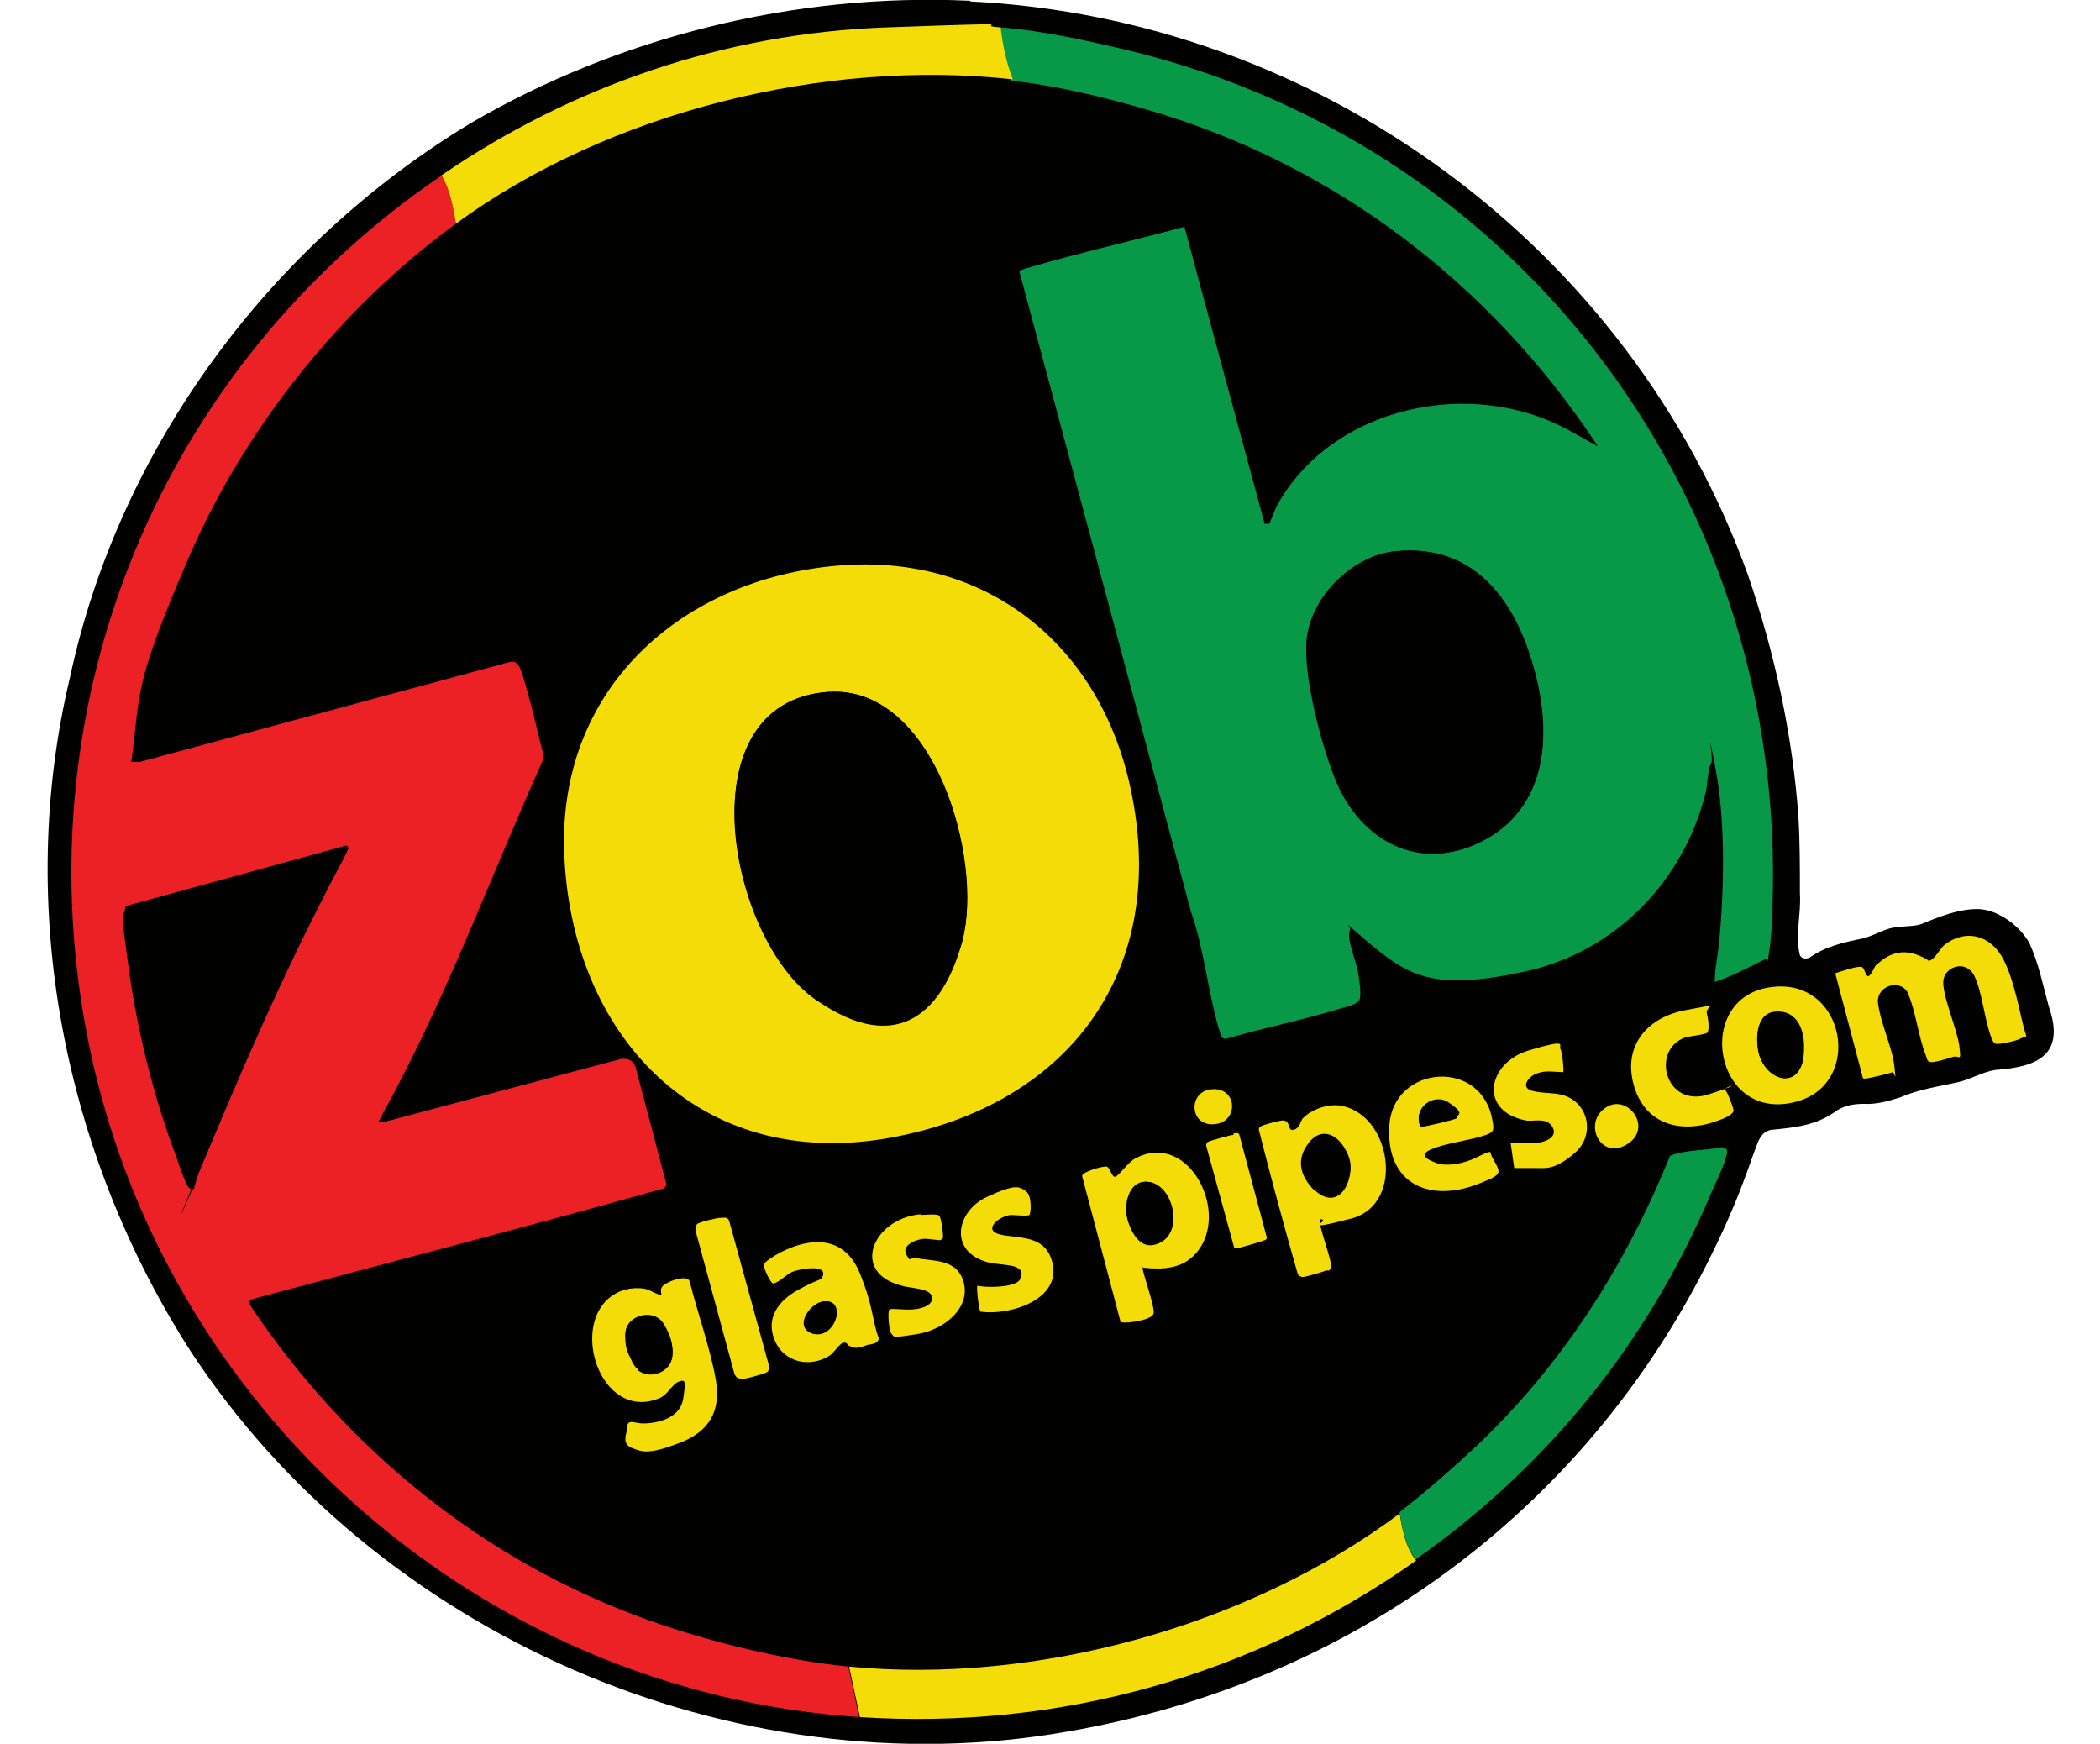 <?xml version="1.0" encoding="UTF-8"?>
<svg id="Layer_1" xmlns="http://www.w3.org/2000/svg" version="1.1" viewBox="0 0 291.1 241.7">
  <!-- Generator: Adobe Illustrator 29.1.0, SVG Export Plug-In . SVG Version: 2.1.0 Build 142)  -->
  <defs>
    <style>
      .st0 {
        fill: #089948;
      }

      .st1 {
        fill: #f3dc07;
      }

      .st2 {
        fill: #eb2125;
      }

      .st3 {
        fill: #010100;
      }
    </style>
  </defs>
  <path class="st3" d="M134.5.2c48.3,2.4,91.4,34,107.8,79.5,3.7,10.8,6.2,22.2,7,33.6.2,3.4.2,6.9.2,10.5.2,2.9-.7,5.8,0,8.6.3.6,1,.5,1.4.3,2.1-1.5,4.7-2.1,7.2-2.6,1.3-.3,2.5-1,3.8-1.4,1.4-.4,3.1-.2,4.4-.6,2.4-1,5.1-2.1,7.8-2.1s5.8,2.2,7.2,4.7c1.3,2.8,1.9,5.9,2.7,8.8,2.3,6.6-1.4,8.4-7.4,8.8-1.9.3-3.4,1.3-5.2,1.7-2.7.6-5.5,1-8,2.1-1.6.5-3.3,1-5,.9-1.4,0-2.7.2-3.9,1-2.7,2-5.8,2.3-9,2.6-1,.2-1.5.9-1.9,1.9-.7,1.8-1.2,3.4-1.9,5.2-1.3,3.5-3,7.3-4.7,10.7-17.6,35.4-50.2,58.9-89,65.6-46.4,8.2-96-13.5-121.7-52.9C8.8,159.7,2.1,125.7,9.7,93.9c6.8-31.8,27.7-60,55.5-76.8C85.7,5.1,110.3-1,134.3.1h.2Z"/>
  <path class="st0" d="M138.7,3.8c5.8.4,13.3,2.1,19,3.5,53.9,13.7,89.9,62.5,88,118.2,0,2-.2,4.8-.5,6.7s-.1.5-.4.7c-2.3,1.1-4.6,2.4-7.1,3.2,0-1.8.4-3.6.6-5.4.7-7.4.9-16.9-.5-24.2s-.2-1.1-.6-.7-.6,3.3-.7,3.8c-3,12.5-12.6,22.4-25.3,25.1s-16,.6-21.9-4.4-1.7-2.2-2.2-1.3.9,4.4,1.1,5.5.5,3.1.3,3.9-1.7,1.1-2.4,1.3c-5.2,1.6-10.6,2.7-15.9,4.2-.6.2-.8,0-1-.5-1.7-5.3-2.2-11.6-4.1-17l-23.8-88.8c.1-.2,1.3-.5,1.6-.6,6.9-2,14-3.6,21-5.5h.3c0,.1,11.1,41.1,11.1,41.1h.6c.1,0,.9-2.1,1.1-2.5,7.6-13.8,26.9-17.9,40.4-10.5,13.5,7.4,3.4,2.3,3.8,2.3s.3,0,.2-.2c-14.8-22.4-36.5-39-62.4-46.5-5.8-1.7-12.8-3.4-18.8-4-.9-2.3-1.4-4.7-1.7-7.2l.2-.2ZM193.5,76.4c-6,.6-11.8,6.4-12.3,12.4-.4,5.1,2,14.2,3.9,19,3.4,8.8,12.4,13.4,21.1,8.4s8.9-15.5,6.2-24.4c-2.7-9.1-8.4-16.4-18.8-15.4h0Z"/>
  <path class="st2" d="M61.2,24.3c1.2,2,1.6,4.4,2,6.7-15.9,11.6-29.2,28.2-37,46.2-7.8,18-6.7,18.7-8,28.4h1.2c0,0,51.1-13.8,51.1-13.8,1.2-.3,1.4.4,1.8,1.3.9,2.8,1.8,6.5,2.5,9.4s.6,2,.4,3c-6.8,15.1-12.7,31.1-20.5,45.8s-2.3,3.8-2.2,4,.2.2.4.3l33.1-8.8c1-.2,1.8.2,2.1,1.1l4.3,16.3-.3.5c-18.9,5.3-37.9,10.2-56.9,15.3-.4.1-.8.4-.6.8,13.4,20.1,32.6,35.7,55.4,43.8,8.4,3,18.7,5.5,27.6,6.4l1.5,7c-52.8-3.5-97.3-43-107.1-94.9C3.2,96.7,22.5,50.7,61.1,24.4h0ZM26.9,164.6s.5-1.5.6-1.9c4.8-11.5,9.9-23.5,15.5-34.7s3.7-6.9,5.3-10.4l-.2-.4-30.6,8.4c-.4,2.7,0,5.6.4,8.3,1.2,8.9,3.5,18.2,6.7,26.6s1.1,3.3,1.6,4,.5.4.8.1h-.1Z"/>
  <path class="st1" d="M117.5,78.3c20.1-1.1,35.1,11.7,39.2,30.9,5.5,25.3-8.5,44-33.3,48.5-26.6,4.8-44.4-14.3-45.2-39.8-.7-23.2,17.2-38.3,39.3-39.6ZM114.8,95.9c-20.1,1.4-13.7,34.2-1.8,42.6s18,1,20.4-8.1c2.9-11.3-3.9-35.5-18.6-34.5h0Z"/>
  <path class="st1" d="M194,209.7c.4,2.3.8,4.7,2.3,6.6-22.5,15.9-49.3,23.5-77.1,21.7l-1.5-7c26,2.5,55.4-5.6,76.3-21.2h0Z"/>
  <path class="st1" d="M138.7,3.8c.3,2.5.8,4.9,1.7,7.2-26-2.9-56,4.5-77.2,20-.4-2.3-.8-4.7-2-6.7C79.3,11.9,100.5,4.6,122.8,3.8s11.1-.3,16,0h0Z"/>
  <path class="st0" d="M196.3,216.2c-1.5-1.9-1.9-4.3-2.3-6.6,3.4-2.6,7.6-6.3,10.8-9.3,11.8-11.2,20.6-25,26.7-40.1,2.3-.9,4.9-.7,7.2-1.2.8.1.8.6.6,1.2-.3,1.4-1.6,4-2.2,5.4-8.7,20.5-22.6,37.7-40.8,50.5h0Z"/>
  <path class="st1" d="M262.4,148.6c-.2.1-3.7,1-4,.9s-.2-.1-.2-.2l-3.8-14.4c.7-.2,3.4-1.2,3.8-.8s.5,1.9,1.2.8.3-.9,1.1-1.5c1.6-1.4,3.4-1.8,5.4-1s1.1.9,1.7.7,1.4-1.7,1.9-2.1c2.4-1.9,5.3-1.7,7.3.6s3,7.9,3.6,10.3.7,1.5-.2,2-3,.8-3.3.8c-.5,0-.6-.3-.8-.7-1-2.5-1.3-6.4-2.4-8.7s-4-1.4-4.3.5,1.9,6.8,2.2,9.2,0,1.2-.9,1.5-2.6.8-3.1.7-.5-.5-.6-.8c-1.1-2.7-1.4-6.2-2.6-8.9-1.1-1.8-4.1-.9-4.1,1.3.3,2.9,2,6.3,2.3,9s0,.7-.2.9h0Z"/>
  <path class="st1" d="M91.7,179.6c0-.4-.2-.7,0-1.1.2-.7,3.5-2,3.9-.9,1.1,4.4,2.8,9.1,3.6,13.5s-.8,7.3-5,8.9-5.1,1.3-6.6.7-.7-2-.7-2.6c0-1.6,1-.8,2.2-.8,2.2,0,5.2-.8,5.6-3.4s.3-2.7-.6-2.4-1.6,1.9-2.7,2.3c-5.3,2.2-9.1-2.9-9.3-7.8s3-7.9,7.1-7.4c.9.1,1.6.8,2.5.9h0ZM88.4,189.8c1.7,1.4,4.6.3,4.8-1.9s-.8-3.7-1.2-4.4c-1.3-2.2-5.1-1.3-5.3,1.2s.7,3.4,1,4.1.5.8.7.9h0Z"/>
  <path class="st1" d="M183,169.1c-.4.4,1.7,5.7,1.5,6.5s-.5.4-.7.5c-.4.2-2.9.9-3.2.9s-.6-.2-.7-.4c-1.9-6.6-3.7-13.3-5.4-20,0-.2,0-.3.3-.5s2.6-.8,3-.8c1.2,0,.6,1.5,1.5,1.3s1-1.3,1.3-1.6c1.2-1.2,3.1-1.9,4.8-1.8,7.4.7,9.6,13.7,1.9,15.7s-2.7.2-4.2.1h-.1ZM182.3,165c2.9,2.7,5.2-.5,4.8-3.7s-3.4-5.7-5.6-3-.9,5.1.7,6.7h.1Z"/>
  <path class="st1" d="M158.4,175.5c-.3.3,1.8,5.7,1.5,6.6s-3.6,1.3-4.2,1.2-.3,0-.4-.2l-5.3-20.1c0-.6,2.9-1.4,3.4-1.3s.7,1.5,1.2,1.4,1.9-2.2,2.9-2.6c7.4-3.8,13.2,7.9,8.2,13.3-1.9,2.1-4.6,2.2-7.3,1.9v-.2ZM158.8,163.8c-2.4,0-3,3.2-2.5,5.2s2.8,4.4,4.9,3,1.2-8.3-2.4-8.2Z"/>
  <path class="st1" d="M245.7,136.8c10.1-1.2,12.7,13.4,3.3,15.9-11.5,3.1-14.4-14.7-3.3-15.9ZM245.7,140.3c-2.4.5-2.4,4.5-1.7,6.3,1.4,3.5,5.5,4.2,6-.2s-1.5-6.7-4.3-6.1Z"/>
  <path class="st1" d="M117.7,186.6c-.2-.2-.3-.6-.8-.5s-1.3,1.4-1.9,1.8c-2.7,1.7-6.3,1-7.6-2.1s.5-5.5,3.2-7,3.2-1.3,3.4-1.8c.9-1.9-3.3-1.1-4.2-.7s-1.7,1.4-2.6,1.6c-.4,0-1.4-2.2-1.3-2.6.1-.6,2.4-1.8,3.1-2.1,4.3-1.9,8.3-1.4,10.2,3.3s1.6,6.1,2.6,9c0,.7-.9.8-1.5.9-.9.3-1.8.7-2.6.1h0ZM114.1,180.4c-2.1.3-3.5,4.1-1.2,4.5s4.6-5,1.2-4.5Z"/>
  <path class="st1" d="M206.6,159.6c0,.8,1.3,2.2,1.1,2.9s-1.9,1.2-2.3,1.4c-7.1,3-13.4.3-12.8-8s12.9-9.3,14.3-.5c.2,1.2.2,1.5-.9,1.9-2.3.8-5.5,1.1-7.6,2s0,1.6.7,1.9c1.4.5,3.4.1,4.7-.4s2.5-1.3,2.8-1.1h0ZM201.9,154.9c.4-.4-.7-1.8-1.1-2-2.1-1.4-5,.8-3.9,3.3.6,0,4.8-1,5-1.2h0Z"/>
  <path class="st1" d="M135.5,178.2c1.1.3,5.4.3,5.9-.9s0-1.3-.4-1.6c-.9-.5-3.3-.4-4.6-.9-4.9-1.7-3.7-7,.4-8.9s4.5-1.4,5.4-.8.7,3.1.5,3.3-2.1,0-2.6,0c-1.7.2-3.9,2.1-1.5,2.7s5.9,0,7.1,3.3c2,5.6-5.6,8-9.8,7.4-.2-.2-.6-3.5-.4-3.6h0Z"/>
  <path class="st1" d="M127.6,168.4c.5,0,2.3-.2,2.6.1s.6,2.9.5,3.1-.2.2-.4.3c-.4,0-1.5-.2-2.1-.2-1,0-3.2.8-2.6,2.1s.6.5,1,.5c2.6.6,6.1,0,7,3.5s-2.7,6.5-6.4,7.1-3.2.4-3.6,0-.6-3.2-.3-3.4,2.4.1,3,0c.9,0,3.1-.4,2.9-1.7s-3-1.2-4.2-1.6c-7.2-1.8-4-9.3,2.6-9.9h0Z"/>
  <path class="st1" d="M213.1,158.4c1.1-.1,2.9-.8,2.1-2.2s-2.7-.7-3.7-.9c-6.6-1.3-5.3-8,.4-9.7s4.1-.7,4.4-.2.5,3.1.4,3.2c-1.3,0-2.4-.3-3.7.2s-2.2,2-.6,2.4,2.9.2,4.3.6c3.6,1.1,4.4,5.6,1.6,8s-4,2.1-5.3,2.1h-3.1l-.5-3.5c1.2-.1,2.6.1,3.7,0h0Z"/>
  <path class="st1" d="M239.3,151.3c.2.2,1.1,2.5,1,2.7-.2.6-1.5,1.1-2.1,1.3-5,1.9-10.1.7-11.7-4.8s1.8-9.5,7.2-10.5,2.6-.6,2.9.5.3,2.3.1,2.6-2.4.5-3.1.7c-4.8,1.7-2.8,9.8,3.2,7.9s1.7-1.1,2.4-.5h.1Z"/>
  <path class="st1" d="M99.8,168.8c.6,0,1.1-.2,1.3.5l5.5,20c0,.5,0,.8-.5,1s-2.6.8-3,.8c-.7,0-1,0-1.3-.7l-5.3-19.5c0-.4-.1-.9.1-1.2s2.8-.9,3.2-.9h0Z"/>
  <path class="st1" d="M170.9,157.1c.3,0,.8-.2.9.2l3.8,14.2c0,.1,0,.2-.1.3-.2.2-3.5,1.1-3.9,1.2s-.4,0-.5,0l-3.9-14.2c0-.3.1-.5.4-.6s2.9-.9,3.4-.9v-.2Z"/>
  <path class="st1" d="M222.1,153.9c3.1-2.9,7.2,2.2,3.6,4.6s-6.1-2.3-3.6-4.6Z"/>
  <path class="st1" d="M167.8,151c3.7-.5,4,4.4.7,4.8-3.6.5-3.9-4.4-.7-4.8Z"/>
  <path class="st3" d="M193.5,76.4c10.5-1,16.1,6.3,18.8,15.4,2.7,8.9,2.8,19.2-6.2,24.4s-17.7.4-21.1-8.4c-1.9-4.8-4.3-13.9-3.9-19,.5-6,6.3-11.8,12.3-12.4h0Z"/>
  <path class="st3" d="M26.9,164.6c-.2.3-.6.2-.8-.1-.5-.7-1.3-3.1-1.6-4-3.2-8.4-5.5-17.7-6.7-26.6s-.8-5.6-.4-8.3l30.6-8.4.2.4c-1.6,3.5-3.6,6.9-5.3,10.4-5.5,11.2-10.7,23.2-15.5,34.7s-.6,1.8-.6,1.9h.1Z"/>
  <path class="st3" d="M114.8,95.9c14.7-1,21.6,23.2,18.6,34.5-2.3,9.1-12.5,13.5-20.4,8.1-12-8.3-18.3-41.1,1.8-42.6h0Z"/>
  <path class="st3" d="M88.4,189.8c0-.1-.6-.7-.7-.9-.4-.8-1.1-3.3-1-4.1.2-2.5,4-3.5,5.3-1.2s1.3,3.7,1.2,4.4c-.2,2.2-3.1,3.3-4.8,1.9h0Z"/>
  <path class="st3" d="M182.3,165c-1.6-1.5-2.2-4.8-.7-6.7,2.1-2.7,5.3.4,5.6,3s-1.9,6.4-4.8,3.7h-.1Z"/>
  <path class="st3" d="M158.8,163.8c3.6-.1,5.3,6.3,2.4,8.2s-4.4-1.1-4.9-3,0-5.1,2.5-5.2Z"/>
  <path class="st3" d="M245.7,140.3c2.8-.6,4.5,3.9,4.3,6.1-.5,4.3-4.6,3.7-6,.2-.7-1.8-.8-5.8,1.7-6.3Z"/>
  <path class="st3" d="M114.1,180.4c3.4-.5,1.8,5.1-1.2,4.5s-.9-4.2,1.2-4.5Z"/>
  <path class="st3" d="M201.9,154.9c-.2.2-4.4,1.2-5,1.2-1.1-2.5,1.8-4.7,3.9-3.3s1.5,1.6,1.1,2h0Z"/>
</svg>